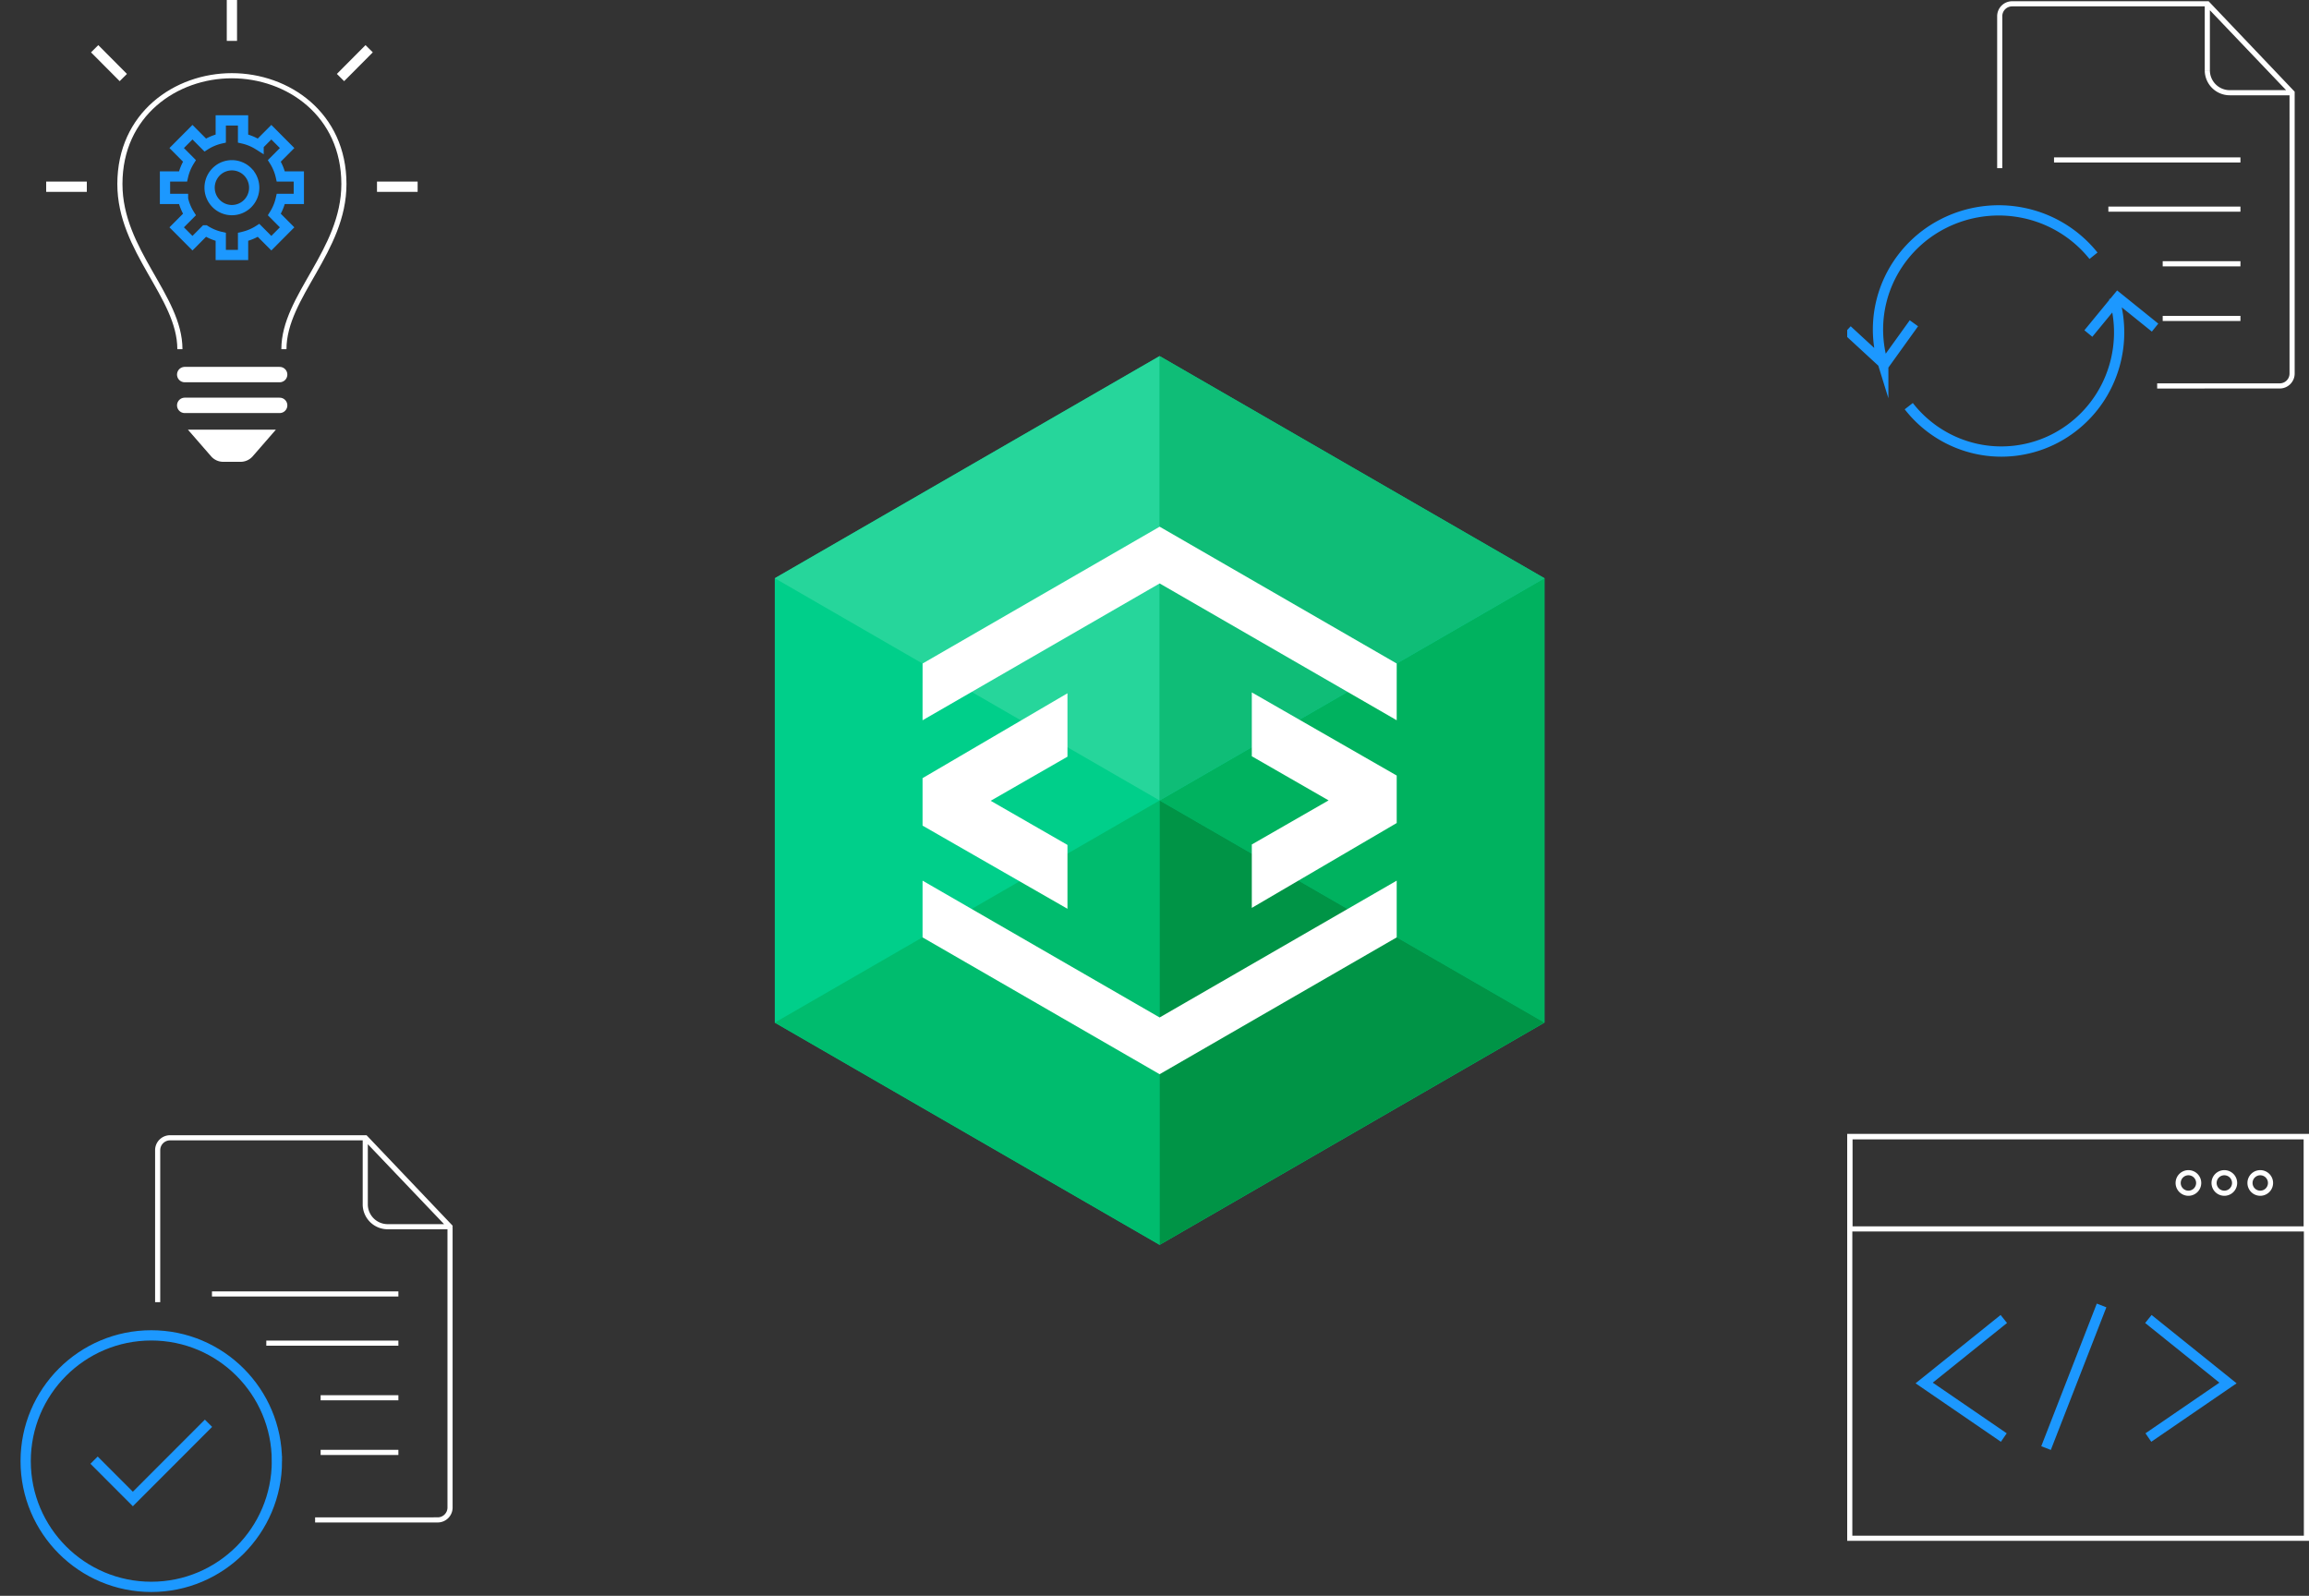 <svg viewBox="0 0 450 311" fill="none" xmlns="http://www.w3.org/2000/svg"><rect x="0" y="0" width="450" height="311" fill="#333333" stroke="none"/><path d="M300.997 112.691v86.604l-74.999 43.309-74.999-43.309v-86.604l74.999-43.294 74.999 43.294z" fill="#00CF8A"/><path d="M225.998 69.397l-74.999 43.294 74.999 43.312V69.397z" fill="#26D69B"/><path d="M225.998 155.999l-74.999 43.294 74.999 43.31v-86.602" fill="#00BC6E"/><path d="M300.999 112.688l-74.997 43.311 74.997 43.293v-86.604z" fill="#00B25F"/><path d="M225.999 69.397V156l74.999-43.309-74.999-43.294z" fill="#0FBD77"/><path d="M226.001 156l-.002.001v86.602l74.999-43.312-74.999-43.292" fill="#009446"/><path d="M225.999 155.999v.003l.003-.001-.003-.002z" fill="#09A456"/><path d="M226.004 113.705l46.198 26.663.004-11.057-46.202-26.665-46.203 26.665-.004 11.061 46.207-26.667zM225.999 198.291l-46.202-26.665v11.059l46.202 26.665 46.203-26.665v-11.059l-46.203 26.665z" fill="#fff"/><path d="M243.964 134.939v12.446l14.964 8.601-14.964 8.593v12.358l28.24-16.539v-9.254l-28.24-16.205zM208.037 164.664l-14.964-8.601 14.964-8.594v-12.358l-28.24 16.539v9.254l28.24 16.205v-12.445z" fill="#fff"/><g clip-path="url(#clip0)"><g clip-path="url(#clip1)"><path d="M411.997 58a23.45 23.45 0 01-.775 15.741 23.123 23.123 0 01-10.54 11.614 22.746 22.746 0 01-15.448 2.132A22.932 22.932 0 01372 79.156m48-15.31L412.749 58 407 65m-39.973 6a22.937 22.937 0 01.794-15.741 23.333 23.333 0 0110.798-11.614 23.803 23.803 0 0115.824-2.132A23.569 23.569 0 01408 49.844m-48 14.474L367.251 71 373 63" stroke="#1C98FF" stroke-width="2" stroke-miterlimit="10"/><path d="M444.299 75.21v.5-.5zm2.406-2.415h-.5.5zm.001-54.725h.5v-.2l-.138-.145-.362.345zM430.223.742l.362-.344-.148-.156h-.214v.5zm-38.083 0v.5-.5zm-2.413 2.416h-.5.5zm44.824 14.912v.5-.5zm-4.368-4.372h.5-.5zm0-12.956l.362-.345a.5.5 0 00-.862.345h.5zm-9.774 74.975l23.89-.007v-1l-23.89.007v1zm23.89-.007c.382 0 .761-.076 1.114-.222l-.384-.924a1.91 1.91 0 01-.731.146l.001 1zm1.114-.222c.353-.147.674-.362.944-.633l-.709-.706a1.902 1.902 0 01-.619.415l.384.924zm.944-.633a2.93 2.93 0 00.629-.946l-.925-.381a1.902 1.902 0 01-.413.621l.709.706zm.629-.946c.146-.354.22-.733.219-1.115l-1 .002c.001.251-.048.5-.144.732l.925.38zm.219-1.114l.001-54.725h-1l-.001 54.725h1zm-.137-55.07L430.585.398l-.725.689 16.484 17.327.724-.689zM430.223.242H392.14v1h38.083v-1zm-38.083 0a2.91 2.91 0 00-2.06.854l.707.707c.359-.36.846-.56 1.353-.56v-1zm-2.06.854a2.914 2.914 0 00-.853 2.062h1c0-.508.201-.996.56-1.355l-.707-.707zm-.353 2.062h-.5V32.774h1v-.097-.097-.098-.097-.097-.097-.097-.097-.096-.097-.096-.097-.096-.096-.096-.096-.096-.096-.096-.096-.096-.095-.095-.096-.095-.095-.095-.095-.095-.095-.094-.095-.095-.094-.094-.094-.095-.093-.094-.094-.094-.093-.094-.093-.094-.093-.093-.093-.093-.093-.092-.093-.092-.093-.092-.092-.092-.092-.092-.092-.091-.092-.091-.091-.092-.09-.092-.09-.091-.09-.091-.09-.091-.09-.09-.09-.09-.09-.09-.089-.09-.088-.09-.088-.09-.088-.089-.088-.089-.088-.088-.088-.088-.088-.088-.087-.088-.087-.087-.087-.087-.087-.087-.086-.087V23v-.086-.086-.086-.086-.086-.085-.086-.085-.085-.085-.085-.085-.084-.085-.084-.084-.084-.084-.084-.084-.083-.084-.083-.083-.083-.083-.083-.082-.083-.082-.082-.082-.082-.082-.082-.08-.082-.081-.081-.081-.081-.08-.081-.08-.08-.08-.08-.08-.08-.08-.078-.08-.079-.078-.079-.079-.078-.078-.078-.078-.078-.078-.077-.077-.077-.077-.077-.077-.076-.077-.076-.076-.076-.076-.075-.076-.075-.075-.075-.075-.075-.074-.074-.074-.074-.074-.074-.073-.074-.073-.073-.073-.072-.073-.072-.072-.072-.072-.072-.071-.072-.07-.072-.07-.071-.07-.07-.071-.07-.07-.07-.069-.07-.068-.07-.068-.068-.069-.068-.068-.068-.067-.068-.067-.067-.067-.067-.067-.066-.066-.066-.066-.066-.065-.066-.065-.065-.065-.064-.064-.065-.064-.064-.063-.064-.063-.063-.063-.063-.062-.062-.063-.061-.062-.062-.061-.061-.061-.061-.06-.061-.06-.06-.06-.06-.06-.058-.06-.058-.059-.058-.058-.059-.057-.058-.057-.058-.057-.056-.057-.056-.057-.056-.055-.056-.055-.056-.055-.054-.055-.054-.055-.053-.054-.054-.053-.053-.053-.053-.052-.053-.052-.051-.052-.052-.05-.052-.05-.051-.05-.05-.05-.05-.05-.049-.049-.049-.049-.048-.048-.048-.048-.047-.048-.047-.047-.046-.047-.046-.046-.046-.045-.045-.045-.045-.045-.044-.044-.044-.044-.044-.043-.043-.043-.042-.043-.042-.042-.041-.042-.04-.042-.04-.04-.041-.04-.04-.04-.039-.039-.039-.038-.039-.038-.038-.037-.038-.037-.037-.037-.036-.036-.036-.036-.035-.036-.035-.034-.035-.034-.034-.034-.034-.033-.033-.033-.032-.032-.033-.031-.032-.031-.031-.031-.03-.03-.031-.03-.03-.029-.029-.028-.029-.028-.028-.028-.028-.027-.027-.027-.026-.026-.026-.026-.025-.026-.025-.024-.025-.024-.024-.023-.024-.023-.023-.022-.023-.022-.021-.022-.021-.021-.021-.02-.02-.02-.02-.02-.019-.019-.018-.018-.018-.018-.018-.017-.017-.017-.016-.016-.016-.016-.015-.015-.015-.014-.014-.014-.014-.013-.013-.013-.013-.012-.012-.012-.011-.011-.011-.01-.011-.01-.01-.01V3.3v-.01-.008-.008-.008-.008-.007-.007-.007-.007-.006-.006-.006-.005V3.2v-.004-.005-.004-.004-.004-.003-.003-.003-.003-.002-.002-.001-.002-.002h-.5zm56.979 14.412h-12.155v1h12.155v-1zm-12.155 0a3.867 3.867 0 01-2.735-1.134l-.707.707a4.866 4.866 0 003.442 1.427v-1zm-2.735-1.134a3.875 3.875 0 01-1.133-2.738h-1c0 1.292.513 2.531 1.426 3.445l.707-.707zm-1.133-2.738V.742h-1v12.956h1zm-.862-12.61l16.523 17.327.724-.69L430.545.397l-.724.69zm6.818 29.582H400.31v1h36.329v-1zm0 9.59h-25.74v1h25.74v-1zm0 10.648h-15.152v1h15.152v-1zm0 10.649h-15.152v1h15.152v-1z" fill="#fff"/></g></g><path d="M85.3 296.21v.5-.5zm2.406-2.415h-.5v.001l.5-.001zm.001-54.725h.5v-.2l-.138-.145-.362.345zm-16.483-17.328l.362-.344-.148-.156h-.214v.5zm-38.083 0v.5-.5zm-2.413 2.416h-.5.5zm44.824 14.912v.5-.5zm-4.368-4.372h.5-.5zm0-12.956l.362-.345a.5.5 0 00-.862.345h.5zm-9.774 74.975l23.89-.007v-1l-23.89.007v1zm23.89-.007c.382 0 .76-.076 1.114-.222l-.384-.924a1.89 1.89 0 01-.73.146v1zm1.114-.222c.353-.147.674-.362.944-.633l-.709-.706a1.9 1.9 0 01-.619.415l.384.924zm.944-.633a2.92 2.92 0 00.629-.946l-.925-.381a1.915 1.915 0 01-.413.621l.709.706zm.629-.946c.146-.354.22-.733.22-1.115l-1 .002c0 .251-.05.5-.145.732l.925.381zm.22-1.114V239.07h-1v54.725h1zm-.138-55.07l-16.483-17.327-.724.689 16.483 17.327.724-.689zm-16.845-17.483H33.14v1h38.083v-1zm-38.083 0c-.773 0-1.514.307-2.06.854l.707.707a1.913 1.913 0 011.353-.561v-1zm-2.06.854a2.919 2.919 0 00-.854 2.062h1c0-.508.202-.996.561-1.355l-.707-.707zm-.354 2.062h-.5V253.774h1v-.097-.098-.097-.097-.097-.097-.097-.096-.097-.097-.096-.097-.096-.096-.096-.096-.096-.096-.096-.096-.095-.096-.095-.096-.095-.095-.095-.095-.095-.095-.095-.094-.095-.094-.094-.094-.095-.094-.093-.094-.094-.094-.093-.093-.094-.093-.093-.093-.093-.093-.092-.093-.092-.093-.092-.092-.092-.092-.092-.092-.091-.092-.091-.091-.092-.091-.091-.09-.091-.091-.09-.091-.09-.09-.09-.09-.09-.09-.089-.09-.089-.089-.089-.089-.089-.089-.089-.088-.089-.088-.088-.088-.088-.088-.088-.087-.088-.087-.087-.087-.087-.087-.087-.086-.087-.086-.086-.086-.086-.086-.086-.085-.086-.085-.085-.085-.085-.085-.084-.085-.084-.084-.084-.084-.084-.084-.083-.084-.083-.083-.083-.083-.083-.082-.083-.082-.082-.082-.082-.082-.081-.082-.081-.081-.081-.081-.081-.081-.08-.08-.081-.08-.079-.08-.08-.079-.079-.08-.079-.078-.079-.079-.078-.078-.078-.078-.078-.078-.077-.077-.077-.077-.077-.077-.076-.077-.076-.076-.076-.076-.075-.076-.075-.075-.075-.075-.075-.074-.074-.074-.074-.074-.074-.073-.074-.073-.073-.073-.072-.073-.072-.072-.072-.072-.072-.071-.072-.071-.071-.071-.07-.071-.07-.07-.07-.07-.069-.07-.069-.069-.069-.069-.068-.069-.068-.068-.068-.067-.068-.067-.067-.067-.067-.067-.066-.066-.066-.066-.066-.065-.066-.065-.065-.065-.064-.065-.064-.064-.064-.063-.064-.063-.063-.063-.063-.062-.062-.063-.061-.062-.062-.061-.061-.061-.061-.061-.06-.06-.06-.06-.06-.059-.059-.059-.059-.059-.058-.058-.058-.058-.058-.057-.058-.057-.056-.057-.056-.057-.056-.055-.056-.055-.056-.055-.054-.055-.054-.055-.053-.054-.054-.053-.053-.053-.053-.052-.053-.052-.051-.052-.052-.051-.051-.051-.05-.05-.051-.05-.049-.05-.049-.049-.049-.049-.048-.048-.048-.048-.047-.048-.047-.047-.046-.047-.046-.046-.046-.045-.045-.045-.045-.045-.044-.044-.044-.044-.044-.043-.043-.043-.042-.043-.042-.042-.041-.042-.041-.041-.04-.041-.04-.04-.04-.039-.04-.039-.039-.038-.039-.038-.038-.037-.038-.037-.037-.037-.036-.036-.036-.036-.035-.036-.035-.034-.035-.034-.034-.034-.034-.033-.033-.033-.032-.032-.033-.031-.032-.031-.031-.031-.031-.03-.03-.03-.029-.03-.029-.028-.029-.028-.028-.028-.028-.027-.027-.027-.026-.026-.026-.026-.025-.026-.025-.024-.025-.024-.024-.023-.024-.023-.023-.022-.023-.022-.021-.022-.021-.021-.021-.02-.021-.02-.019-.02-.019-.019-.018-.018-.018-.018-.018-.017-.017-.017-.016-.016-.016-.016-.015-.015-.015-.014-.014-.014-.014-.013-.013-.013-.013-.012-.012-.012-.011-.011-.011-.011-.01-.01-.01-.009-.009-.009-.009-.008-.008-.008-.007-.007-.007-.007-.006-.006-.006-.005-.006-.004-.005-.004-.004-.004-.003-.003-.003-.003-.002-.002-.001-.002-.001-.001h-.5zm56.98 14.412H75.552v1h12.155v-1zm-12.155 0a3.865 3.865 0 01-2.735-1.134l-.707.707a4.868 4.868 0 003.442 1.427v-1zm-2.735-1.134a3.874 3.874 0 01-1.133-2.738h-1c0 1.292.513 2.531 1.426 3.445l.707-.707zm-1.133-2.738v-12.956h-1v12.956h1zm-.861-12.611l16.522 17.328.724-.69-16.523-17.328-.724.69zm6.817 29.583H41.311v1h36.33v-1zm0 9.589H51.9v1h25.74v-1zm0 10.649H62.488v1H77.64v-1zm0 10.649H62.488v1H77.64v-1z" fill="#fff"/><path d="M18.335 284.566l7.558 7.567 14.744-14.759m13.33 7.379c0 13.534-10.961 24.505-24.482 24.505-13.52 0-24.481-10.971-24.481-24.505 0-13.534 10.96-24.506 24.481-24.506 13.52 0 24.481 10.972 24.481 24.506z" stroke="#1C98FF" stroke-width="2" stroke-miterlimit="10"/><g clip-path="url(#clip2)"><path d="M45.196 7.963V0M66.36 15.111l5.584-5.614m1.527 26.892h7.92M9 36.39h7.92m1.527-26.892l5.584 5.614" stroke="#fff" stroke-width="2" stroke-miterlimit="10"/><path d="M45.196 40.948c-.86 0-1.7-.256-2.415-.736a4.366 4.366 0 01-1.602-1.962 4.391 4.391 0 01.943-4.762 4.326 4.326 0 014.738-.947c.794.33 1.473.89 1.95 1.609a4.387 4.387 0 01-.54 5.518 4.345 4.345 0 01-3.074 1.28v0zm13.041-2.185v-4.37h-3.51a9.812 9.812 0 00-1.257-3.043l2.484-2.498-3.075-3.09-2.484 2.497a9.69 9.69 0 00-3.026-1.262v-3.53h-4.347v3.53a9.698 9.698 0 00-3.027 1.263l-2.484-2.498-3.075 3.09 2.485 2.499a9.8 9.8 0 00-1.256 3.042h-3.51v4.37h3.51a9.798 9.798 0 001.257 3.042l-2.486 2.499 3.075 3.09 2.484-2.498a9.696 9.696 0 003.027 1.264v3.53h4.348v-3.53a9.677 9.677 0 003.025-1.264l2.485 2.498 3.073-3.09-2.483-2.498a9.803 9.803 0 001.257-3.043h3.51z" stroke="#1C98FF" stroke-width="2" stroke-miterlimit="10"/><path d="M35.06 68.054c0-10.302-11.694-19.134-11.694-32.185 0-13.616 10.909-21.112 21.817-21.112 10.92 0 21.841 7.505 21.841 21.112 0 13.054-11.694 21.883-11.694 32.185" stroke="#fff" stroke-miterlimit="10"/><path d="M36 73h18.5M36 79h18.5" stroke="#fff" stroke-width="3" stroke-linecap="round"/><path d="M49.247 88.931a3.134 3.134 0 01-2.349 1.07H43.49a3.113 3.113 0 01-2.345-1.07l-4.525-5.2h17.151l-4.524 5.2z" fill="#fff"/></g><path d="M449.5 221.514v78.273h-89v-78.273h89z" stroke="#fff" stroke-miterlimit="10"/><path d="M449.5 221.5v18h-89v-18h89z" stroke="#fff" stroke-miterlimit="10"/><path d="M428.5 230.5a2 2 0 11-3.999.001 2 2 0 013.999-.001zm7 0a2 2 0 11-3.999.001 2 2 0 013.999-.001zm7 0a2 2 0 11-3.999.001 2 2 0 013.999-.001z" stroke="#fff"/><path d="M409.575 254.416l-10.822 27.795m19.942-25.157l15.519 12.471-15.519 10.633m-28.174-23.104l-15.52 12.471 15.52 10.633" stroke="#1C98FF" stroke-width="2" stroke-miterlimit="10"/><defs><clipPath id="clip0"><path fill="#fff" transform="matrix(-1 0 0 1 450 0)" d="M0 0h90v90H0z"/></clipPath><clipPath id="clip1"><path fill="#fff" transform="translate(360 -1)" d="M0 0h90v90H0z"/></clipPath><clipPath id="clip2"><path fill="#fff" d="M0 0h90v90H0z"/></clipPath></defs></svg>